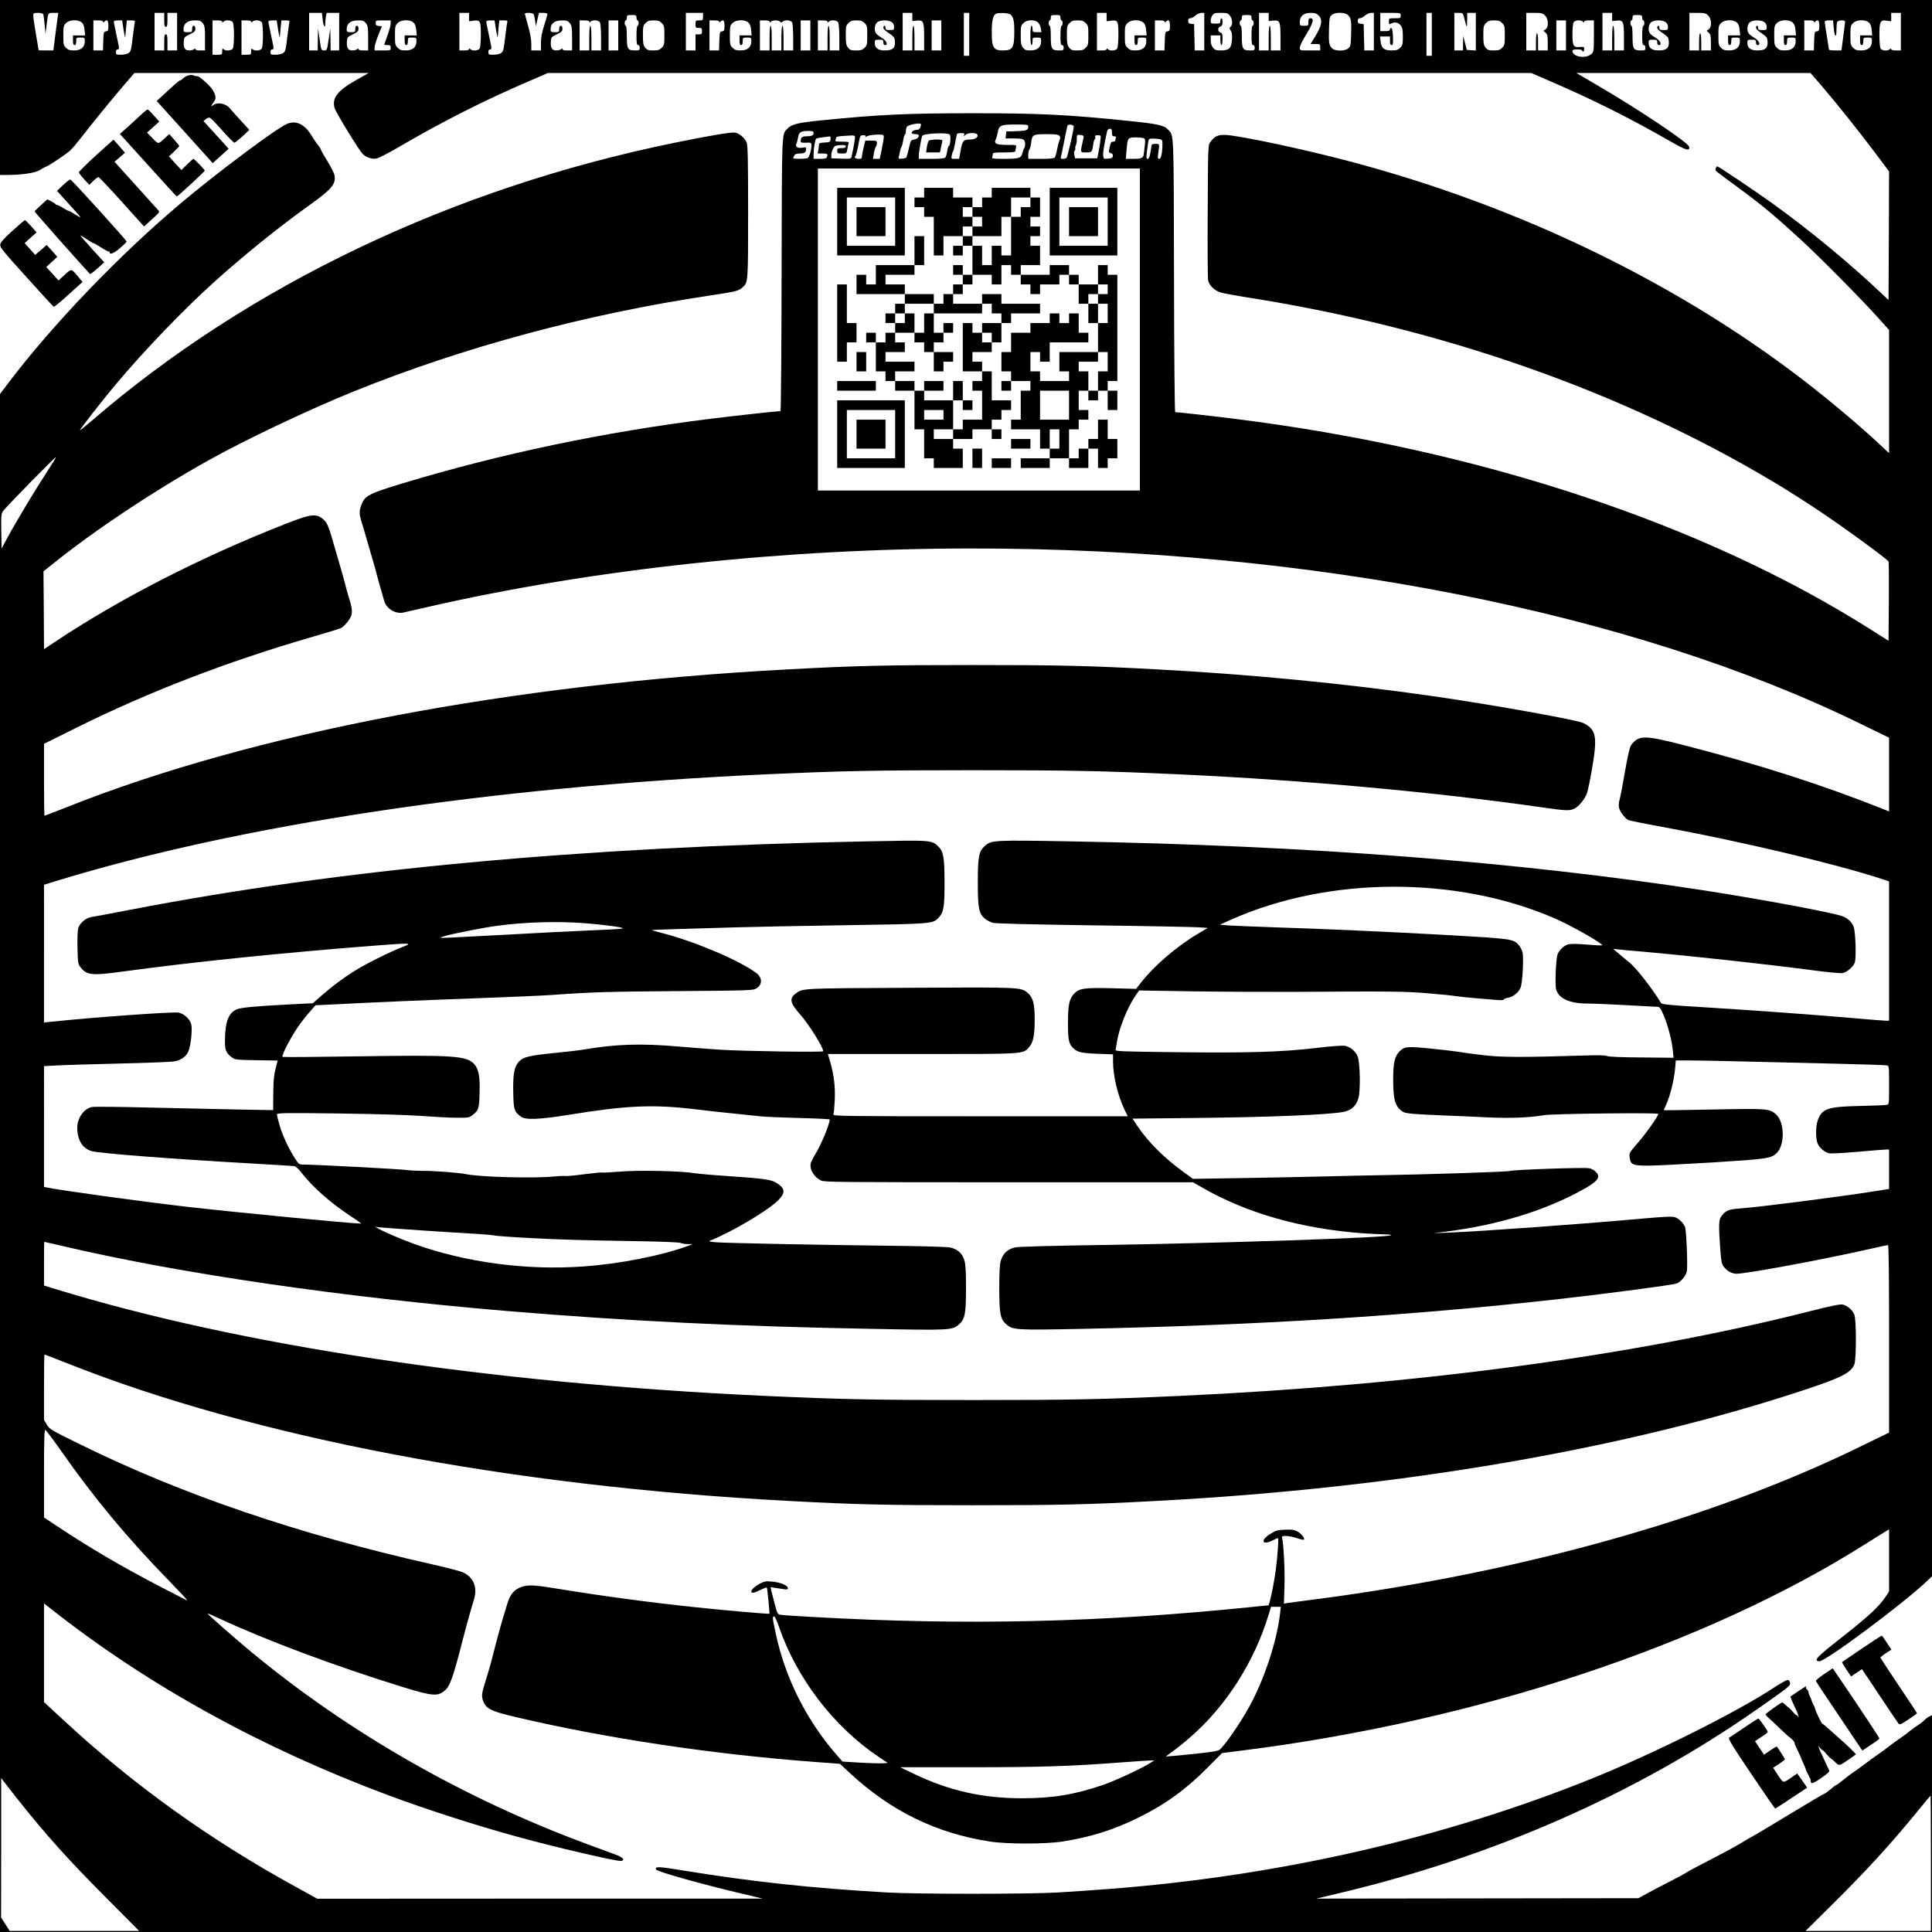 <svg xmlns="http://www.w3.org/2000/svg" version="1.0" width="2400" height="2400" viewBox="0 0 1800 1800"><path d="M0 81.5V163h7c13.4 0 25.9-1.9 30.2-4.6 2.1-1.4 4.9-2.9 6.1-3.3 3-1.2 18.1-11.3 22-14.8 1.8-1.6 6.3-6.9 10.1-11.8 10.9-14.1 27-33.8 38.9-47.8L125.2 68h218.3L332 74.5c-17.6 9.9-23 16.9-20.2 26.3 1.4 4.4 22.2 38.5 25.9 42.4 3.3 3.4 8.4 5.2 13 4.5 1.9-.3 10.7-4.8 19.6-10 42.7-24.9 80.4-44 124.2-62.8l15.9-6.9h916.2l15.9 6.9c41 17.6 74.6 34.4 113.8 56.8 14.8 8.5 18.1 9.4 17.5 5.1-.5-3.7-46.9-34.8-86.7-58L1468.6 68h218.2l11 12.7c15.2 17.9 33.5 40.8 49 61.4l13.2 17.6-.2 59.9-.3 59.9-8-7.5c-29.6-27.9-66.1-58-101-83.1-16.1-11.5-49.4-33.9-50.5-33.9-1 0-2.2 2.9-1.5 4 .3.5 10.3 8 22.3 16.8 22.2 16.4 31.6 24.3 57.2 47.7 17.6 16.2 56.6 55.6 71.3 72l10.7 11.9v114.8l-10.7-10c-18.9-17.5-44.3-38.8-68.6-57.6-124.9-96.1-279.9-169.2-444.2-209.6-41-10.1-85.4-19.1-95.2-19.3-6.7-.2-9.7 1.3-13.7 6.7-2.1 2.7-2.1 3.9-2.4 63.9-.2 33.7 0 62.7.3 64.5.9 5 5.9 9.9 11.8 11.7 2.8.8 13.9 2.9 24.7 4.6 180.6 28.3 349.8 87.7 491 172.3 10.2 6 29.2 18.1 42.2 26.8 24 16.1 63.5 44.9 64.4 47.1.2.7.3 17.5.2 37.5l-.3 36.2-15.5-9.8c-155.5-98.9-365.6-168.6-594.5-197.1-20.8-2.6-52.1-6.1-54.6-6.1-.5 0-1-57.3-1.1-127.3-.3-137.1 0-130.2-5.6-136-3.8-4-9.7-5.3-37.2-8.1-56.3-5.8-82.3-7.1-145-7.1-61.1 0-87.8 1.3-140.5 6.6-22.1 2.2-27.9 3.6-31.8 7.7-5.5 5.7-5.2-1-5.5 135.9-.1 70-.6 127.3-1 127.3-2.9 0-44.9 4.6-64.7 7.1-99.9 12.4-196.5 32.7-288.3 60.5-31 9.4-34.5 11.3-37.7 20.3-2 5.9-1.9 8.3.9 17.1 1.3 4.1 3.5 11.8 5 17 1.5 5.2 3.8 13.1 5.1 17.5 1.3 4.4 3.1 10.9 4 14.5.9 3.6 2.5 9.2 3.5 12.5 1 3.3 2.3 7.9 2.9 10.2 2 7.4 10.4 12.5 17.9 11 1.5-.4 11.7-2.7 22.7-5.2C552.7 530.2 731.1 511 906 511c314.1 0 615.1 59.4 827.3 163.3l26.7 13V756l-5.2-2.1c-56.9-22.7-118.4-42.4-187.8-60.1-35.2-9-40.3-8.9-47.3.4-1.3 1.8-3 9-5.8 24.9-2.1 12.3-4.3 24-5 26-.7 2.1-.9 5.2-.5 7.3.7 3.6 5.3 9.8 8.6 11.6 1 .5 15.2 3.4 31.7 6.4 73 13.4 161.5 34.4 205.1 48.7l6.2 2.1V951h-2.7c-1.6 0-15.6-1.1-31.3-2.5-38.4-3.3-89.1-7-137.5-10-34.6-2.1-40.1-2.7-41-4.1-8.3-13.8-24.2-34-30.3-38.4-1.1-.8-4.7-3.9-8.1-6.7l-6.2-5.3 4.3.5c2.4.3 12.2 1.2 21.8 2 47.3 4.2 115.3 11.6 160.8 17.6 13.6 1.8 24.7 2.8 26.8 2.5 4.2-.8 9.7-5.5 11.4-9.6 1.6-3.8.8-28.9-1-33.5-1.6-4.3-4.9-7.5-9.7-9.6-7.7-3.3-74-15.7-130.1-24.4C1415 803 1219.7 787.8 998 783.9c-72.4-1.3-74.3-1.2-80.5 4.3C912 793 911 798 911 822c0 23.9 1 29 6.3 33.7 1.9 1.6 5.4 3.4 7.8 4.1 2.8.7 35.6 1.5 92.4 2.3 48.4.6 92.5 1.5 97.9 1.8l9.9.6-9.1 5.4c-19.5 11.5-40.7 29.7-52.7 45l-5 6.4-22.8-.6c-25.6-.6-30.2.1-35 5.1-4.5 4.6-5.7 10.7-5.7 27.4 0 15.9.8 19.5 5.1 23.5 4 3.7 7.8 4.5 22.7 5.1l14.2.5v6.7c0 13.2 4.3 31.2 10.4 44.2l3.3 6.8H913.2c-130.5 0-137.4-.1-136.7-1.8.4-.9.9-6.7 1.2-12.8.6-12.4-.6-23.5-4.1-35.6l-2.3-7.8h87.2c96.9 0 94.5.2 100.3-6.4 3.9-4.5 5.2-10.8 5.2-26 0-14.4-1.5-20.1-6.5-24.5-6.2-5.4-6.3-5.4-110.5-4.8-101.5.5-99 .4-105.7 5.4-6.2 4.5-5.2 8.9 4.5 19.8 7.6 8.5 21.2 30.3 21.2 33.9 0 1.1-73.3 0-96-1.4-8.5-.6-26.7-1.9-40.5-3.1-33.7-2.9-57.3-2.1-87 3-3.3.6-15.2 2-26.5 3.1-24.7 2.5-29.7 3.8-33.8 8.4-4.2 4.8-5.4 11.7-5 29 .3 15.7.9 17.3 7.2 22 4.2 3.2 17.4 2.6 44.1-1.7 54.3-8.8 78.4-9.9 117.5-5.3 12.4 1.5 29.5 3.4 38 4.2 8.5.9 18.9 2 23 2.4 4.1.5 20.4 1.2 36.3 1.6 15.8.4 28.7 1 28.7 1.4 0 4.3-7.6 22.7-13.2 32-2.2 3.5-4.2 7.7-4.5 9.2-1.1 5.5 3.4 12.8 9.7 15.7 3.2 1.5 19 1.6 175 1.6h171.5l8 4.6c41.6 24.1 92.9 38.7 150 42.9 7.7.5 16.8 1 20.3 1 3.4 0 6.2.4 6.2.8 0 2.2-158.5 7.5-273 9.2-42.5.6-73.7 1.5-76.8 2.1-7.1 1.4-11.7 5.5-13.7 12.2-1.1 3.8-1.5 10.2-1.5 25.7 0 24 1 29 6.5 33.8 6 5.3 8.8 5.5 68.8 4.3 167-3.4 307.5-12.2 449.7-28.2 43.2-4.9 101.3-12.6 105.7-14 4.2-1.4 9-7 9.9-11.5.9-5-.4-37.9-1.7-41.2-1.5-3.8-5.7-8-9.5-9.2-2.4-.8-9.9-.5-31 1.4-57.6 5.2-150.8 11.9-179.9 13l-14 .5 11.5-1.4c48.7-6.2 92.2-19.5 127.4-39 10.7-5.9 14.6-9.3 14.6-12.6 0-3-4.3-6.7-8.6-7.5-4.8-.9-71.2 1.4-73.9 2.6-1.8.8-83.4 3.4-120 3.9-8.2.1-30.7.6-50 1.1-19.2.5-55.2 1.2-80 1.6l-45 .7-8.2-5.9c-18.5-13.4-32.9-27.7-43.4-43l-4.8-7.2 56.7-.6c71.1-.7 126.4-3 140-5.7 7.3-1.5 11.7-5.5 13.8-12.7 2.1-7.2 1.6-33.7-.8-39.2-2-4.7-6.9-8.7-11.6-9.6-2.2-.5-13 .3-27.2 2-32.2 3.8-63.4 4.7-130.8 3.9-50.7-.6-56.2-.8-55.8-2.2.2-.9.7-3.8 1.1-6.6 1.8-12.8 9.6-32.5 17.5-44l3.3-4.7 49.1.8c27 .4 69.4.6 94.1.5 91.8-.6 104.4-.5 125.5 1.3 11.3.9 23.2 2.1 26.5 2.7 3.3.5 12.1 1.4 19.5 2 7.4.6 16.1 1.3 19.3 1.6 3.3.3 5.7.1 5.7-.5 0-.5 1.8-1.2 3.9-1.6 4.8-.7 9.9-4.8 11.8-9.5 1.7-3.9 3-26.7 1.9-32.4-.4-2-1.9-5.1-3.3-6.8-5.3-6.2-5.1-6.2-69.8-9.9-50.4-2.8-114.6-5.7-157-7-19.8-.7-39.6-1.5-44-1.8l-8-.7 11-4.9c90.7-40.2 209.1-40.6 300.5-1.2 15.9 6.9 46 24 44.6 25.3-.3.3-6.8 0-14.6-.7-10.2-.8-15-.8-17.4 0-3.8 1.2-8 5.3-9.4 9.1-1.7 4.3-2.6 29.1-1.3 33.1 2.8 8.4 12.8 12.8 29.6 12.8 5.5 0 21.7.7 36 1.5s27.1 1.5 28.5 1.5c2.2 0 3 1 5.9 7.7 4 9.3 7.7 23.4 8.6 32.9l.7 6.9-29.8-.3c-19-.1-30.7-.6-32-1.3-1.5-.8-8.4-.9-21.5-.5-56.7 1.8-76.9 1.7-93.9-.3-9.1-1.1-19-2.4-22-3-3-.5-14.9-1.9-26.3-3.1-23-2.3-25.3-2.1-30.1 2.9-4.2 4.4-5.6 10.7-5.6 25.1 0 19.6 1.6 25.4 8.3 30.4 2.9 2.1 8.1 2.6 44.7 4.1 6.9.2 22.2.9 34 1.5 21.4 1 39.3.4 53.5-2 8.2-1.4 106.5-2.5 106.5-1.2 0 2.1-12.1 19.1-19.5 27.5-7.5 8.6-7.7 8.9-7.2 13 .9 6.9 2.8 7.7 17.4 7.7 6.9 0 34.1-1.4 60.4-3 50.6-3.2 53.9-3.7 59.2-8.7 7.8-7.6 7.4-28.9-.6-36-6.2-5.5-8.1-5.6-58.4-4.6-25.2.5-45.9.8-46.1.7-.1 0 .9-2.6 2.3-5.7 3.5-7.5 7.3-23.1 8.1-32.8l.7-7.9h13.6c7.5 0 30.5.5 51.1 1s58.2 1.4 83.5 2c25.3.6 47 1.3 48.3 1.6 2.2.4 2.2.6 2.2 18.4 0 17.8 0 18-2.2 18.4-1.3.3-12.4.7-24.8 1-30.5.7-35.6 2.5-39.5 13.5-1.9 5.4-2 17.1-.1 21.4 1.7 4.2 6.7 8.4 10.9 9.2 1.8.4 13.8-.3 26.7-1.4 13-1.2 24.8-2.1 26.3-2.1h2.7v36.7l-13.7 2.2c-35.1 5.5-106.3 14.6-125.1 16-11 .8-13.5 1.9-17.6 7.5-2.3 3.1-2.5 8.4-.8 31.4.7 9.7 1.3 12.8 2.8 14.9 3.2 4.3 6.9 6.5 11.5 7 6.6.7 79.6-12.8 125.6-23.2 8.4-1.9 15.7-3.5 16.3-3.5.7 0 1 28.7 1 87.3v87.4l-26.7 13c-137.3 67.2-315.6 117.2-507.3 142.3-12.9 1.6-24.9 3.3-26.6 3.5l-3.2.6.5-16.3c.5-14.6-.9-41.6-2.4-45.4-.8-2.1 6.7-1.8 13.8.6 3.4 1.2 6.4 1.8 6.7 1.5 1.2-1.2-2.7-6.1-6.4-7.8-2.9-1.5-5.5-1.8-11.4-1.5-6.8.3-8.4.7-13.6 4-9.7 6-7.5 11 2.6 5.8 2.2-1.1 4.2-2 4.6-2 .9 0-.4 17.8-2.1 30.5-1.4 9.8-3.6 21.5-5.5 28.6l-1 3.5-16.7 1.7c-140.5 14.4-266.7 17.2-408.3 9.2-14.6-.8-27.9-1.7-29.6-2-3-.5-3.2-.9-5.7-10.3-1.4-5.3-2.8-11-3.2-12.6l-.6-2.9 4.3.7c2.4.3 6 .9 8.1 1.2 3 .5 3.7.3 3.7-1 0-2.4-6.7-5.3-14.2-6-5.7-.6-7.2-.4-11 1.4-5.1 2.6-8.8 5.8-8.8 7.7 0 2 2.4 1.6 8.4-1.4 3.1-1.5 5.7-2.5 6-2.2.5.5 2.8 24 2.4 24.4-.5.4-42.1-3.2-68.3-6-42.8-4.5-86.6-10.4-127.1-17-23.5-3.9-29.2-4.2-35.5-2-6.8 2.4-10.5 6.7-13.2 15.4-2.8 8.9-6.9 22.9-9.3 32.1-3.5 13.4-4.3 16.7-6 23-.9 3.6-3.2 11.2-5 17-3.6 11.2-4 14.3-2.3 18.7 2.8 7.4 7.2 9.6 31 15.2 84.8 19.9 183.4 34.6 278.4 41.7l23 1.7 9.5 8.8c37.9 35.2 80.3 55.9 130 63.6 16.1 2.5 51.9 2.5 68 0 25.6-4 47.7-10.9 70.5-22.2 25.3-12.5 44.2-26.1 65-47.1l13-13.1 17.5-2.2c219.4-27.5 432.8-98.1 582.5-192.9 8.3-5.2 16.5-10.4 18.3-11.4l3.2-2v57.9l-3.2 4.9c-6.1 9.2-15.8 18.2-40.4 37.5-24.3 19.1-27 22-21.6 22.7 5.3.8 78.6-53.8 101-75.2l4.2-4V0H0v81.5zm40.3-68.1c.3.7.9 5.1 1.3 9.7l.8 8.4.8-6.5c1.7-13.7 1.3-13 6.5-13h4.6l-.6 4.2c-.3 2.4-1.3 10.3-2.3 17.5L49.7 47h-6.8c-3.8 0-6.9-.1-6.9-.3 0-.1-1.1-6.7-2.5-14.7-1.4-8-2.5-15.7-2.5-17.3 0-2.5.3-2.7 4.4-2.7 2.8 0 4.6.5 4.9 1.4zM153 18.5c0 5.1.3 6.5 1.5 6.5s1.5-1.4 1.5-6.5V12h9v35h-9v-7.5c0-6-.3-7.5-1.5-7.5s-1.5 1.5-1.5 7.5V47h-9V12h9v6.5zm147.6-.5c.7 6.3 2.4 9.3 2.4 4.3 0-1.5.3-4.5.6-6.6l.7-3.7H316v35h-8l-.1-10.3-.2-10.2-1.5 10.2C304.7 46.8 304.6 47 302 47c-2.7 0-2.8-.2-4.2-10.3l-1.5-10.2-.2 10.2L296 47h-8V12h11.9l.7 6zM437 15.9v3.9l4-.5c6.4-.9 7 .2 7 12.9 0 6-.5 11.8-1 12.9-1.2 2.2-6.8 2.7-8.8.7-.9-.9-1.2-.9-1.2 0 0 .8-1.7 1.2-4.5 1.2H428V12h9v3.9zm60.3-2.5c.3.7.9 3.5 1.3 6.2l.7 4.9 1.4-6.3 1.4-6.2h4c2.3 0 3.9.5 3.9 1.1 0 .7-1.3 5.4-3 10.6-2.2 6.7-3 11.3-3 16.3v7h-9v-6.3c0-3.9-1.1-10.1-3-16.7-1.6-5.8-3-10.8-3-11.2 0-1.4 7.8-.9 8.3.6zM655 15.5c0 3.3-.2 3.5-3.5 3.5s-3.5.2-3.5 3.5c0 3.2.2 3.5 3 3.5 2.7 0 3 .3 3 3s-.3 3-3 3h-3v15h-9V12h16v3.5zm195 .3v3.8l4.2-.4c6.2-.6 6.8.8 6.8 15.5V47h-9V35.5c0-7-.4-11.5-1-11.5s-1 4.5-1 11.5V47h-9V12h9v3.8zM903 32v20h-5V12h5v20zm38.1-18.7c3.1 2.4 3.9 5.6 3.9 16.2 0 15-1.5 17.5-10.5 17.5S924 44.5 924 29.5c0-10.6 1.3-15.6 4.2-16.8 2.5-1 11.3-.6 12.9.6zm89.9 2.6v3.9l4-.5c6.4-.9 7 .2 7 12.9 0 6-.5 11.8-1 12.9-1.2 2.2-6.8 2.7-8.8.7-.9-.9-1.2-.9-1.2 0 0 .8-1.7 1.2-4.5 1.2h-4.5V12h9v3.9zm91 13.6V47h-8.9l-.3-12.3-.3-12.2-2.7-.3c-2.2-.3-2.8-.9-2.8-2.8 0-1.7.6-2.4 1.9-2.4 1.1 0 3.3-1.1 4.8-2.5 1.5-1.3 4-2.5 5.6-2.5h2.7v17.5zm23.9-14.9c2.4 3.1 2.8 8.6.6 10.4-1.2 1-1.2 1.5.2 3.6 1.1 1.8 1.4 4 1.1 8.6-.6 7.8-2.7 9.8-10.3 9.8-4.6 0-5.7-.4-7.4-2.6-1.4-1.8-2.1-4.1-2.1-7V33h9v4.5c0 2.5.5 4.5 1 4.5.6 0 1-2.5 1-5.6 0-4.7-.3-5.7-2-6.1-1.3-.3-2-1.4-2-2.8s.7-2.5 2-2.8c1.5-.4 2-1.4 2-4.1 0-2-.4-3.6-1-3.6-.5 0-1 1.1-1 2.5 0 2.3-.4 2.5-4.5 2.5-4.3 0-4.5-.2-4.5-2.8 0-1.5.7-3.8 1.6-5 1.3-1.9 2.4-2.2 7.9-2.2 5.7 0 6.6.3 8.4 2.6zm36.1 1.2v3.8l4.2-.4c6.2-.6 6.8.8 6.8 15.5V47h-9V35.5c0-7-.4-11.5-1-11.5s-1 4.5-1 11.5V47h-9V12h9v3.8zm46.7-1.2c3.7 3.8 2.8 9.4-3.1 18.9L1221 41h4.5c4.3 0 4.5.1 4.5 3v3h-9.5c-9.4 0-9.5 0-9.5-2.5 0-1.3 1.8-5.4 3.9-8.9 8.4-13.6 10-18.6 6.1-18.6-1.6 0-2 .7-2 3.5 0 3.4-.1 3.5-4 3.5s-4-.1-4-3.5c0-5.5 3.6-8.5 10-8.5 4.1 0 5.6.5 7.7 2.6zm27.1-.6c3 2.8 3.4 5.2 3 18-.3 10.3-.5 11.3-2.7 13.1-3.3 2.7-12.3 2.7-15.1-.1-2.8-2.8-3.2-5.5-2.8-18 .3-10.3.5-11.3 2.7-13.1 3.3-2.7 11.9-2.6 14.9.1zm24.2 15.5V47h-8.9l-.3-12.3-.3-12.2-2.7-.3c-2.2-.3-2.8-.9-2.8-2.8 0-1.7.6-2.4 1.9-2.4 1.1 0 3.3-1.1 4.8-2.5 1.5-1.3 4-2.5 5.6-2.5h2.7v17.5zm25-15c0 2.4-.3 2.5-5.5 2.5-5.5 0-5.5 0-5.5 3 0 2.7.2 3 1.9 2 3.4-1.8 6.8-1.2 9 1.6 1.7 2.2 2.1 4.1 2.1 10.6 0 7-.3 8.2-2.5 10.3-2 2-3.4 2.5-7.8 2.5-7.2 0-9.7-2-10.4-8.3l-.6-4.7h9.3v4c0 2.9.4 4 1.5 4 1.3 0 1.5-1.3 1.3-7.7-.2-5-.7-7.8-1.5-8.1-.7-.2-1.3.3-1.3 1.2 0 1.2-1.1 1.6-4.5 1.6h-4.5V12h9.5c9.5 0 9.5 0 9.5 2.5zm29 17.5v20h-5V12h5v20zm29.9-16.3c2.9 11.4 2.9 11.3 3 3.5l.1-7.2h8v35.1l-4.2-.3-4.2-.3-1.7-6.5-1.7-6.5-.1 6.7-.1 6.8h-8V12h4c3.7 0 4 .2 4.9 3.7zm75.6-1.2c3.3 3.2 3.5 10.7.5 12.8l-2 1.4 2 1.8c1.7 1.5 2 3.1 2 9.2V47h-9v-8c0-4.7-.4-8-1-8s-1 3.3-1 8v8h-9V12h7.5c6.7 0 7.9.3 10 2.5zm62.5 1.3v3.8l4.2-.4c6.2-.6 6.8.8 6.8 15.5V47h-9V35.5c0-7-.4-11.5-1-11.5s-1 4.5-1 11.5V47h-9V12h9v3.8zm89.5-1.3c3.3 3.2 3.5 10.7.5 12.8l-2 1.4 2 1.8c1.7 1.5 2 3.1 2 9.2V47h-9v-8c0-4.7-.4-8-1-8s-1 3.3-1 8v8h-9V12h7.5c6.7 0 7.9.3 10 2.5zm179.5 15V47h-4.5c-2.8 0-4.5-.4-4.5-1.2 0-.9-.3-.9-1.2 0-2 2-7.6 1.5-8.8-.7-.5-1.1-1-6.6-1-12.3 0-12.8.8-14.4 6.8-13.5l4.2.5V12h9v17.5zm-1178-13c0 1.4.5 2.5 1 2.5.6 0 1 1.1 1 2.5s-.4 2.5-1 2.5-1 3.7-1 9c0 7.3.3 9 1.5 9 .9 0 1.5.9 1.5 2.5 0 2.3-.4 2.5-4.4 2.5-6.8 0-7.6-1.4-7.6-13.1 0-5.9-.4-9.9-1-9.9-.5 0-1-1.1-1-2.5s.5-2.5 1-2.5c.6 0 1-1.1 1-2.5 0-2.3.4-2.5 4.5-2.5s4.5.2 4.5 2.5zm395 0c0 1.4.5 2.5 1 2.5.6 0 1 1.1 1 2.5s-.4 2.5-1 2.5-1 3.7-1 9c0 7.3.3 9 1.5 9 .9 0 1.5.9 1.5 2.5 0 2.3-.4 2.5-4.4 2.5-6.8 0-7.6-1.4-7.6-13.1 0-5.9-.4-9.9-1-9.9-.5 0-1-1.1-1-2.5s.5-2.5 1-2.5c.6 0 1-1.1 1-2.5 0-2.3.4-2.5 4.5-2.5s4.5.2 4.5 2.5zm178 0c0 1.4.5 2.5 1 2.5.6 0 1 1.1 1 2.5s-.4 2.5-1 2.5-1 3.7-1 9c0 7.3.3 9 1.5 9 .9 0 1.5.9 1.5 2.5 0 2.3-.4 2.5-4.4 2.5-6.8 0-7.6-1.4-7.6-13.1 0-5.9-.4-9.9-1-9.9-.5 0-1-1.1-1-2.5s.5-2.5 1-2.5c.6 0 1-1.1 1-2.5 0-2.3.4-2.5 4.5-2.5s4.5.2 4.5 2.5zm364 0c0 1.4.5 2.5 1 2.5.6 0 1 1.1 1 2.5s-.4 2.5-1 2.5-1 3.7-1 9c0 7.3.3 9 1.5 9 .9 0 1.5.9 1.5 2.5 0 2.3-.4 2.5-4.4 2.5-6.8 0-7.6-1.4-7.6-13.1 0-5.9-.4-9.9-1-9.9-.5 0-1-1.1-1-2.5s.5-2.5 1-2.5c.6 0 1-1.1 1-2.5 0-2.3.4-2.5 4.5-2.5s4.5.2 4.5 2.5zM76 20.8c1.6 1.3 2.4 3.2 2.8 7l.5 5.2H68v4.5c0 3.3.4 4.5 1.5 4.5 1 0 1.5-1.1 1.5-3.5 0-3.4.1-3.5 4-3.5s4 .1 4 3.5C79 44 75.4 47 69 47c-4.1 0-5.6-.5-7.5-2.5C59.2 42.3 59 41.3 59 33s.2-9.3 2.5-11.5c3.1-3.2 11-3.5 14.5-.7zm20-.6c0 .9.3.9 1.2 0 2.5-2.5 3.8-1.3 3.8 3.7 0 4.4-.3 5-2.2 5.3-2.2.3-2.3.8-2.6 9l-.3 8.8H87V19h4.5c2.8 0 4.5.4 4.5 1.2zm19.1 7.5c.8 4.9 1.5 7.9 1.6 6.8.1-1.1.5-5 .8-8.8l.7-6.7h3.9c3.4 0 4 .3 3.5 1.7-.2 1-1 6.1-1.6 11.3-1.8 15.1-2 15.9-4.3 17.5-1.2.8-4.3 1.5-6.9 1.5-4.5 0-4.8-.2-4.8-2.5 0-1.6.6-2.5 1.5-2.5 1.9 0 1.9.2-1-13.4-1.4-6.4-2.5-12-2.5-12.6 0-.5 1.8-1 3.9-1h3.9l1.3 8.7zm73.8-6.1c1.8 2.3 2.1 4.1 2.1 14V47h-4.5c-2.8 0-4.5-.4-4.5-1.2 0-.9-.3-.9-1.2 0-.7.7-2.7 1.2-4.5 1.2-4 0-5.5-2.4-5.1-8.3.3-4 .6-4.3 5.5-6.7 4.5-2.1 5.3-2.9 5.3-5.3 0-1.7-.5-2.7-1.5-2.7s-1.5 1-1.5 3c0 2.8-.2 3-4 3s-4-.2-4-3c0-5.1 3.8-8 10.4-8 4.7 0 5.7.4 7.5 2.6zm18.1-1.4c0 .9.3.9 1.2 0 2-2 7.6-1.5 8.8.7.5 1.1 1 6.5 1 12.1s-.5 11-1 12.1c-1.2 2.2-6.8 2.7-8.8.7-.9-.9-1.2-.5-1.2 2 0 3.1-.1 3.2-4.5 3.2H198V19h4.5c2.8 0 4.5.4 4.5 1.2zm27 0c0 .9.3.9 1.2 0 2-2 7.6-1.5 8.8.7.5 1.1 1 6.5 1 12.1s-.5 11-1 12.1c-1.2 2.2-6.8 2.7-8.8.7-.9-.9-1.2-.5-1.2 2 0 3.1-.1 3.2-4.5 3.2H225V19h4.5c2.8 0 4.5.4 4.5 1.2zm25.1 7.5c.8 4.9 1.5 7.9 1.6 6.8.1-1.1.5-5 .8-8.8l.7-6.7h3.9c3.4 0 4 .3 3.5 1.7-.2 1-1 6.1-1.6 11.3-1.8 15.1-2 15.9-4.3 17.5-1.2.8-4.3 1.5-6.9 1.5-4.5 0-4.8-.2-4.8-2.5 0-1.6.6-2.5 1.5-2.5 1.9 0 1.9.2-1-13.4-1.4-6.4-2.5-12-2.5-12.6 0-.5 1.8-1 3.9-1h3.9l1.3 8.7zm81.8-6.1c1.8 2.3 2.1 4.1 2.1 14V47h-4.5c-2.8 0-4.5-.4-4.5-1.2 0-.9-.3-.9-1.2 0-.7.7-2.7 1.2-4.5 1.2-4 0-5.5-2.4-5.1-8.3.3-4 .6-4.3 5.5-6.7 4.5-2.1 5.3-2.9 5.3-5.3 0-1.7-.5-2.7-1.5-2.7s-1.5 1-1.5 3c0 2.8-.2 3-4 3s-4-.2-4-3c0-5.1 3.8-8 10.4-8 4.7 0 5.7.4 7.5 2.6zm23.1.3c0 1.6-1.3 6.6-3 11.1-1.6 4.5-3 8.3-3 8.6 0 .2 1.4.4 3 .4 2.5 0 3 .4 3 2.5 0 2.4-.2 2.5-7.5 2.5H349v-2.8c0-1.6 1.5-6.6 3.4-11.3l3.4-8.4-2.9-.3c-2.3-.3-2.9-.8-2.9-2.8 0-2.3.2-2.4 7-2.4h7v2.9zm21-1.1c1.6 1.3 2.4 3.2 2.8 7l.5 5.2H377v4.5c0 3.3.4 4.5 1.5 4.5 1 0 1.5-1.1 1.5-3.5 0-3.4.1-3.5 4-3.5s4 .1 4 3.5c0 5.5-3.6 8.5-10 8.5-4.1 0-5.6-.5-7.5-2.5-2.3-2.2-2.5-3.2-2.5-11.5s.2-9.3 2.5-11.5c3.1-3.2 11-3.5 14.5-.7zm77.1 6.9c.8 4.9 1.5 7.9 1.6 6.8.1-1.1.5-5 .8-8.8l.7-6.7h3.9c3.4 0 4 .3 3.5 1.7-.2 1-1 6.1-1.6 11.3-1.8 15.1-2 15.9-4.3 17.5-1.2.8-4.3 1.5-6.9 1.5-4.5 0-4.8-.2-4.8-2.5 0-1.6.6-2.5 1.5-2.5 1.9 0 1.9.2-1-13.4-1.4-6.4-2.5-12-2.5-12.6 0-.5 1.8-1 3.9-1h3.9l1.3 8.7zm68.8-6.1c1.8 2.3 2.1 4.1 2.1 14V47h-4.5c-2.8 0-4.5-.4-4.5-1.2 0-.9-.3-.9-1.2 0-.7.7-2.7 1.2-4.5 1.2-4 0-5.5-2.4-5.1-8.3.3-4 .6-4.3 5.5-6.7 4.5-2.1 5.3-2.9 5.3-5.3 0-1.7-.5-2.7-1.5-2.7s-1.5 1-1.5 3c0 2.8-.2 3-4 3s-4-.2-4-3c0-5.1 3.8-8 10.4-8 4.7 0 5.7.4 7.5 2.6zm18.1-1.4c0 .9.3.9 1.2 0 2-2 7.6-1.5 8.8.7.5 1.1 1 7.4 1 14V47h-9V35.5c0-7-.4-11.5-1-11.5s-1 4.5-1 11.5V47h-9V19h4.5c2.8 0 4.5.4 4.5 1.2zM576 33v14h-9V19h9v14zm40.5-11.5c2.3 2.2 2.5 3.2 2.5 11.5s-.2 9.3-2.5 11.5c-2 2.1-3.4 2.5-7.9 2.5-4.7 0-5.7-.4-7.5-2.6-1.8-2.3-2.1-4.1-2.1-11.6 0-8.1.2-9.1 2.5-11.3 1.9-2 3.4-2.5 7.5-2.5s5.6.5 7.5 2.5zm53.5-1.3c0 .9.3.9 1.2 0 2.5-2.5 3.8-1.3 3.8 3.7 0 4.4-.3 5-2.2 5.3-2.2.3-2.3.8-2.6 9l-.3 8.8H661V19h4.5c2.8 0 4.5.4 4.5 1.2zm27 .6c1.6 1.3 2.4 3.2 2.8 7l.5 5.2H689v4.5c0 3.3.4 4.5 1.5 4.5 1 0 1.5-1.1 1.5-3.5 0-3.4.1-3.5 4-3.5s4 .1 4 3.5c0 5.5-3.6 8.5-10 8.5-4.1 0-5.6-.5-7.5-2.5-2.3-2.2-2.5-3.2-2.5-11.5s.2-9.3 2.5-11.5c3.1-3.2 11-3.5 14.5-.7zm20-.6c0 .9.3.9 1.2 0 .7-.7 2.6-1.2 4.3-1.2 1.7 0 3.6.5 4.3 1.2.9.9 1.5.9 2.4 0 2-2 7.6-1.5 8.8.7.5 1.1 1 7.4 1 14V47h-9V35.5c0-7-.4-11.5-1-11.5s-1 4.5-1 11.5V47h-9V35.5c0-7-.4-11.5-1-11.5s-1 4.5-1 11.5V47h-9V19h4.5c2.8 0 4.5.4 4.5 1.2zM755 33v14h-9V19h9v14zm16-12.8c0 .9.3.9 1.2 0 2-2 7.6-1.5 8.8.7.5 1.1 1 7.4 1 14V47h-9V35.5c0-7-.4-11.5-1-11.5s-1 4.5-1 11.5V47h-9V19h4.5c2.8 0 4.5.4 4.5 1.2zm34.5 1.3c2.3 2.2 2.5 3.2 2.5 11.5s-.2 9.3-2.5 11.5c-2 2.1-3.4 2.5-7.9 2.5-4.7 0-5.7-.4-7.5-2.6-1.8-2.3-2.1-4.1-2.1-11.6 0-8.1.2-9.1 2.5-11.3 1.9-2 3.4-2.5 7.5-2.5s5.6.5 7.5 2.5zm25.3-.9c1.4 1 2.2 2.5 2.2 4.5 0 2.7-.2 2.9-4 2.9-3.3 0-4-.3-4-2 0-1.1-.4-2-1-2-.5 0-1 .8-1 1.8 0 1.1 2.1 3.2 5.3 5.2 4.7 3.2 5.2 3.9 5.5 7.7.4 6-2.1 8.3-9.3 8.3-6.5 0-9.5-2.2-9.5-7 0-2.8.2-3 4-3 3.6 0 4 .2 4 2.5 0 1.6.6 2.5 1.5 2.5 3.2 0 1.5-4-2.7-6.6-2.4-1.4-4.9-3.3-5.5-4.2-2-2.4-1.6-7.9.7-10.2 2.5-2.5 10.5-2.7 13.8-.4zM877 33v14h-9V19h9v14zm89.9-12.3c1.2 1 2.4 3.5 2.8 5.5l.6 3.8h-4.2c-3.9 0-4.1-.2-4.1-3 0-1.7-.4-3-1-3s-1 3.7-1 9 .4 9 1 9 1-1.6 1-3.5c0-3.4.1-3.5 4-3.5s4 .1 4 3.5c0 5.4-3.6 8.5-9.9 8.5-4.2 0-5.3-.4-7-2.6-1.8-2.3-2.1-4.1-2.1-11.6 0-8.1.2-9.1 2.5-11.3 3-3.1 10.1-3.5 13.4-.8zm44.6.8c2.3 2.2 2.5 3.2 2.5 11.5s-.2 9.3-2.5 11.5c-2 2.1-3.4 2.5-7.9 2.5-4.7 0-5.7-.4-7.5-2.6-1.8-2.3-2.1-4.1-2.1-11.6 0-8.1.2-9.1 2.5-11.3 1.9-2 3.4-2.5 7.5-2.5s5.6.5 7.5 2.5zm53.5-.7c1.6 1.3 2.4 3.2 2.8 7l.5 5.2H1057v4.5c0 3.3.4 4.5 1.5 4.5 1 0 1.5-1.1 1.5-3.5 0-3.4.1-3.5 4-3.5s4 .1 4 3.5c0 5.5-3.6 8.5-10 8.5-4.1 0-5.6-.5-7.5-2.5-2.3-2.2-2.5-3.2-2.5-11.5s.2-9.3 2.5-11.5c3.1-3.2 11-3.5 14.5-.7zm20-.6c0 .9.3.9 1.2 0 2.5-2.5 3.8-1.3 3.8 3.7 0 4.4-.3 5-2.2 5.3-2.2.3-2.3.8-2.6 9l-.3 8.8h-8.9V19h4.5c2.8 0 4.5.4 4.5 1.2zm314.5 1.3c2.3 2.2 2.5 3.2 2.5 11.5s-.2 9.3-2.5 11.5c-2 2.1-3.4 2.5-7.9 2.5-4.7 0-5.7-.4-7.5-2.6-1.8-2.3-2.1-4.1-2.1-11.6 0-8.1.2-9.1 2.5-11.3 1.9-2 3.4-2.5 7.5-2.5s5.6.5 7.5 2.5zM1459 33v14h-9V19h9v14zm15.8-12.8c.9.9 1.2.9 1.2 0 0-.8 1.7-1.2 4.5-1.2h4.5v14.5c0 13.1-.2 14.7-2 16.5-5.1 5.1-18 3.2-18-2.7 0-.9 1.5-1.3 4.5-1.3 2.5 0 4.5.4 4.5 1 0 .5.5 1 1 1 .6 0 1-1 1-2.3 0-2-.4-2.2-4.2-1.9-5.9.6-6.8-1.1-6.8-12.1 0-4.8.5-9.7 1-10.8 1.2-2.2 6.8-2.7 8.8-.7zm77 .4c1.4 1 2.2 2.5 2.2 4.5 0 2.7-.2 2.9-4 2.9-3.3 0-4-.3-4-2 0-1.1-.4-2-1-2-.5 0-1 .8-1 1.8 0 1.1 2.1 3.2 5.3 5.2 4.7 3.2 5.2 3.9 5.5 7.7.4 6-2.1 8.3-9.3 8.3-6.5 0-9.5-2.2-9.5-7 0-2.8.2-3 4-3 3.6 0 4 .2 4 2.5 0 1.6.6 2.5 1.5 2.5 3.2 0 1.5-4-2.7-6.6-2.4-1.4-4.9-3.3-5.5-4.2-2-2.4-1.6-7.9.7-10.2 2.5-2.5 10.5-2.7 13.8-.4zm66.2.2c1.6 1.3 2.4 3.2 2.8 7l.5 5.2H1610v4.5c0 3.3.4 4.5 1.5 4.5 1 0 1.5-1.1 1.5-3.5 0-3.4.1-3.5 4-3.5s4 .1 4 3.5c0 5.5-3.6 8.5-10 8.5-4.1 0-5.6-.5-7.5-2.5-2.3-2.2-2.5-3.2-2.5-11.5s.2-9.3 2.5-11.5c3.1-3.2 11-3.5 14.5-.7zm25.8-.2c1.4 1 2.2 2.5 2.2 4.5 0 2.7-.2 2.9-4 2.9-3.3 0-4-.3-4-2 0-1.1-.4-2-1-2-.5 0-1 .8-1 1.8 0 1.1 2.1 3.2 5.3 5.2 4.7 3.2 5.2 3.9 5.5 7.7.4 6-2.1 8.3-9.3 8.3-6.5 0-9.5-2.2-9.5-7 0-2.8.2-3 4-3 3.6 0 4 .2 4 2.5 0 1.6.6 2.5 1.5 2.5 3.2 0 1.5-4-2.7-6.6-2.4-1.4-4.9-3.3-5.5-4.2-2-2.4-1.6-7.9.7-10.2 2.5-2.5 10.5-2.7 13.8-.4zm26.2.2c1.6 1.3 2.4 3.2 2.8 7l.5 5.2H1662v4.5c0 3.3.4 4.5 1.5 4.5 1 0 1.5-1.1 1.5-3.5 0-3.4.1-3.5 4-3.5s4 .1 4 3.5c0 5.5-3.6 8.5-10 8.5-4.1 0-5.6-.5-7.5-2.5-2.3-2.2-2.5-3.2-2.5-11.5s.2-9.3 2.5-11.5c3.1-3.2 11-3.5 14.5-.7zm20-.6c0 .9.3.9 1.2 0 2.5-2.5 3.8-1.3 3.8 3.7 0 4.4-.3 5-2.2 5.3-2.2.3-2.3.8-2.6 9l-.3 8.8h-8.9V19h4.5c2.8 0 4.5.4 4.5 1.2zm18.5 6.3c.8 8.5 2.5 9.2 2.5 1 0-2.9.3-6 .6-6.9.7-2 7.4-2.2 7.4-.4 0 .7-.7 7-1.7 14l-1.7 12.8h-5.8c-3.2 0-5.8-.3-5.8-.8 0-.4-.9-6.1-2-12.7s-2-12.6-2-13.3c0-.7 1.4-1.2 3.9-1.2h3.9l.7 7.5zm32.5-5.7c1.6 1.3 2.4 3.2 2.8 7l.5 5.2H1733v4.5c0 3.3.4 4.5 1.5 4.5 1 0 1.5-1.1 1.5-3.5 0-3.4.1-3.5 4-3.5s4 .1 4 3.5c0 5.5-3.6 8.5-10 8.5-4.1 0-5.6-.5-7.5-2.5-2.3-2.2-2.5-3.2-2.5-11.5s.2-9.3 2.5-11.5c3.1-3.2 11-3.5 14.5-.7zm-883 94.9c-.1 3.5-1.5 5.3-4 5.3-2.8 0-5.5 2.1-4.3 3.3.3.4 1.9.7 3.5.7 4.9 0 3.1 4.4-2.2 5.2-2.2.3-2.7 1.1-3.8 6.3-.8 3.3-1.6 6.7-1.9 7.5-.4.8-.7 1.9-.7 2.5-.1.5-1.8 1.1-3.9 1.3-3.3.3-3.8.1-3.4-1.5.3-1 .9-3.4 1.2-5.3.4-1.9 1.1-4 1.5-4.5.5-.6 1.1-3.1 1.5-5.8.4-2.6 1.1-5 1.6-5.3.5-.3.9-1.7.9-3.2 0-1.5.4-3.3.9-4.1 1.3-2 13.1-4.1 13.1-2.4zm100 2c0 3.7-1.4 4.2-11 4.5l-9.5.3-.3 3.2-.3 3.3h7.9c6.2 0 8.3.4 9.3 1.6 1.4 1.7 1.3 6.1-.1 7.9-.4.5-1 2.3-1.4 3.9-1.2 5-2.9 5.5-16.5 5.6-10.8 0-12.2-.2-11.7-1.6.3-.9.6-2.2.6-3 0-1.1 2.1-1.4 10.5-1.4 7.7 0 10.5-.3 10.5-1.3 0-.6.3-2.2.6-3.5.6-2.2.5-2.2-8.4-2.2-10.1 0-12.4-1.2-10.4-5.3.6-1.2 1.3-3.9 1.7-6 1.1-6.9 2.8-7.7 16.5-7.7 10.8 0 12 .2 12 1.7zm42.4.3c-.5 5.4-5.9 28.6-6.8 29.2-.6.4-2.1.8-3.4.8-1.8 0-2.2-.4-1.8-1.8.3-.9 1.7-7.6 3.1-14.7 1.4-7.2 2.8-13.6 3-14.3.7-1.9 6-1.1 5.9.8zm35.6 5.5c0 2.9.4 3.5 2.1 3.5 1.5 0 1.9.4 1.5 1.6-.3.9-.6 2-.6 2.5s-.9.9-1.9.9c-2 0-2.4.8-3.6 6.8-.6 2.9-.4 3.4 1.5 3.9 1.4.4 2 1.2 1.8 2.7-.2 1.7-1.1 2.2-4.5 2.4-4.1.3-4.2.2-4.5-3-.3-2.7 1.1-11.1 3.7-22.6.3-1.4 1.3-2.2 2.5-2.2 1.6 0 2 .7 2 3.5zm-278 .4c0 2.3-1.9 3.1-7 3.1-3.8 0-5 1.1-5 4.7 0 1 1 1.4 3.8 1.3 5.9-.3 6.2-.2 6.2 2.7 0 3.9-2 10.7-3.4 11.5-1.3.9-13.6 1.1-13.6.2 0-.3.5-1.4 1-2.5.8-1.4 2.1-1.9 5.4-1.9 4.4 0 5.6-1 5.6-4.6 0-1.2-.8-1.3-3.5-.8-4.2.8-6.9-.9-5.6-3.5.5-.9 1.2-3.5 1.6-5.8.8-5.2 2.4-6.2 9.3-6.3 4.4 0 5.2.3 5.2 1.9zm126.9 1.5c1.2 1.4.4 10.6-.9 10.6-.4 0-1.1 2.1-1.5 4.7-.4 2.7-1.2 5.4-1.7 6-.7.9-4.6 1.3-12.9 1.3H856v-2.8c0-3.3 2.6-18.1 3.3-18.8 2.2-2.2 23.8-3.1 25.6-1zm13.4.3c-.7 1.7-.6 1.7 1.1 0 2.2-2.2 10.4-2.4 11.2-.2 1 2.5-2.1 4.5-7.2 4.5-5.9 0-6.9 1.3-8.5 10.7l-1.3 7.3h-3.8c-3.7 0-3.7 0-3.1-3.3.3-1.7.9-3.4 1.3-3.7.3-.3 1.2-3.9 1.9-8 .8-4.1 1.5-7.8 1.8-8.3.2-.4 2-.7 3.8-.7 2.9 0 3.3.3 2.8 1.7zm-74.9 2.3c-.1 1.4-1 6.4-1.9 11.2l-1.9 8.8H813.3l.9-5.3c.5-2.8 1.4-5.6 1.9-6.2.5-.5.9-1.9.9-3.2 0-2.1-.4-2.3-5.4-2.3h-5.4l-1.6 6.5c-.9 3.5-1.6 7.3-1.6 8.5 0 1.6-.6 2-2.9 2-3 0-4.9-1.4-3.2-2.4.5-.3 1.7-4.9 2.7-10.1 1.7-9.4 1.8-9.5 4.6-9.5 2.1 0 2.7.4 2.2 1.2-.6 1-.5 1 .7.1 1.4-1.2 7.8-2.1 13.4-1.9 2.5.1 3 .5 2.9 2.6zm163.6-1.5c1 1.2 1 2.1.2 3.8-.5 1.2-1.6 5.1-2.3 8.7-.6 3.6-1.6 7.1-2.2 7.7-.7.9-4.5 1.3-12.8 1.3H958v-3.8c0-2.1.5-4.3 1-4.8.6-.6 1.3-3.4 1.7-6.3.9-7.7 1.6-8.1 14.2-8.1 8.5 0 11.1.3 12.1 1.5zm22.5 1.9c-3.3 14.5-3.4 13.6 2.4 13.6 5.4 0 5.6-.2 6.6-7.4.4-2.5 1.1-4.9 1.6-5.1.4-.3.6-1.2.2-2-.4-1.1.3-1.5 2.5-1.5 2.9 0 3 0 2.4 4.7-.2 2.7-1 7.5-1.7 10.8l-1.2 6H1001.6l-.7-3.3c-.4-1.8-.2-3.5.3-3.8.5-.3.8-1.3.6-2.2-.1-1 .1-2.3.6-3 .4-.7.8-3 .8-5 0-4.8.1-4.9 3.7-4.4 2.5.3 3 .8 2.6 2.6zm-213-1.5c.4.8-.8 8.8-3.1 18.9-.4 2.2-.8 2.3-9.7 2l-9.2-.3v-3c0-1.7.7-4.4 1.6-6 1.4-2.7 2.1-3 6.7-3.3 4.2-.2 5.2 0 5.2 1.2s-1.1 1.6-4 1.6c-3.6 0-4 .2-4 2.5s.4 2.5 4.4 2.5c4.3 0 4.4-.1 5-3.9.3-2.2.9-4.6 1.2-5.5.5-1.4-.4-1.6-6.1-1.6-5.7 0-6.6-.2-6.1-1.6.3-.9.6-2 .6-2.4 0-.5 2.6-1.1 5.8-1.3 3.1-.2 6.9-.4 8.4-.5 1.5-.1 2.9.2 3.3.7zm-22.7 2.8c-.3 2.6-.7 2.8-5.5 3.1-4.4.2-5.3.6-5.3 2.1 0 1-.3 3.3-.6 5l-.6 3.1h4.6c4.6 0 5.1.5 4 3.4-.5 1.2-2.1 1.6-6.5 1.6H758v-4.8c.1-5.3 1.4-12.9 2.4-14 .6-.5 4.7-1.2 12.4-2.1.9-.1 1.2.8 1 2.6zm292.1-.8c1.1.7 1.2 2.2.7 6.3-.3 2.9-.7 6.4-.9 7.8-.3 4.1-2 5-9.7 5h-7.1l.7-8.3c.9-11.4 1.2-11.7 8.7-11.7 3.4 0 6.8.4 7.6.9zm14.4.7c2.4.5 2.7 1 2.7 4.2 0 8.4-1.2 14.2-3 14.2-1.4 0-1.5-.7-.9-5.3 1.3-8.8 1.3-8.7-2.6-8.7-2.1 0-3.5.5-3.6 1.2-.1.7-.2 1.7-.3 2.3-.1.5-.6 3.1-1 5.7-.6 3.3-1.3 4.8-2.3 4.8-1.6 0-1.6-1 .3-14.7.6-3.9.7-4.1 4.2-4.2 2.1 0 4.9.2 6.5.5zM1062 307v150H762V157h300v150zm130.6 1196.2c-2.9 25.9-14.8 61.8-28.9 87.3-8.2 14.9-22.3 35.3-27.3 39.6-1.4 1.3-7.7 2.3-25.9 4.2-13.2 1.3-24.1 2.3-24.2 2.2-.2-.1 2.5-2.1 5.8-4.4 3.4-2.4 10.9-8.4 16.6-13.4 33.3-28.7 60-70.4 73.3-114.5l2.2-7.2h9.1l-.7 6.2zm-466.9 12.3c16.5 48.2 51.3 93.6 93.6 121.8l7.8 5.2-5 .3c-2.7.2-12.2-.1-21-.6l-16.2-1-4.2-4.8c-28.9-32.7-49.2-72.8-58.1-115.2-3-14-3.1-15.2-1.3-15.2.6 0 2.7 4.3 4.4 9.5zm345.8 127.1c-8.2 5.2-32.4 16.4-43.6 20.3-27 9.2-47.2 12.5-75.9 12.5-36.5 0-68-7.1-100.4-22.7l-12.9-6.2h64.4c65.2 0 94.8-.9 141.4-4.5 12.7-.9 24.8-1.8 27-1.8l4-.1-4 2.5z"/><path d="M865.2 131.2c-.5.7-1.3 3.4-1.7 6l-.7 4.8h12.9l1.1-5.1c.7-2.8 1.2-5.5 1.2-6 0-1.4-11.6-1.1-12.8.3zM780 206.5V238h63v-63h-63v31.5zm54 0V229h-45v-45h45v22.5z"/><path d="M798 206.5V220h27v-27h-27v13.5z"/><path d="M861 179.5v4.5h-9v9h9v9h9v36h9v-18h18v9h-9v9h9v-9h9v27h-9v-9h-9v9h9v9h-9v9h-9v9h-9v-9h-27v-9h-18v-9h27v-9h9v-27h-9v27h-36v18h-9v-9h-9v18h45v9h-9v9h-9v9h9v9h-9v9h-9v-9h-9v9h9v27h9v9h9v9h18v36h9v27h9v9h27v-18h-9v-9h18v-9h18v9h9v-9h-9v-9h9v-9h9v-9h-18v-27h-9v-9h-9v-9h18v-9h9v-18h9v-9h27v-9h-36v-9h-18v9h-27v-9h9v-9h9v-9h18v9h9v-18h9v9h9v9h9v9h9v-9h18v-9h9v9h9v18h9v18h9v27h-36v18h9v9h-27v-9h-9v-18h9v9h9v-18h36v-9h-9v-18h-9v9h-9v-9h-9v9h-18v9h-18v18h-9v18h9v9h-9v9h9v-9h18v9h-9v27h-9v9h27v18h9v9h-27v9h27v-9h18v9h18v-18h9v18h9v-9h9v-18h-9v-18h-9v18h-9v9h-9v9h-9v-27h9v-9h9v-9h-9v-18h9v9h9v-9h9v18h9v-18h-9v-9h9v-99h-9v-9h-9v18h-18v-9h-9v-9h-18v9h-27v-9h18v-18h-9v-9h9v-9h-9v-9h9v-18h-9v-9h-36v9h-9v9h-9v-9h-18v-9h-27v4.5zm99 9v4.5h-9v9h-9v36h-9v-9h-9v18h-9v-18h-9v-9h-9v-9h9v-9h-9v-9h9v9h9v9h-9v9h27v-18h9v-18h18v4.5zm72 81v4.5h-9v9h9v18h-9v-18h-9v-9h9v-9h9v4.5zm-162 18v4.5h45v-9h9v9h9v9h-18v9h9v9h-9v-9h-9v-9h-9v45h18v9h-9v9h9v27h-18v9h-9v9h-18v-9h18v-27h-27v-9h-9v-9h-18v-9h18v-9h-27v-9h18v-9h-9v-9h18v-18h-9v9h-9v-9h9v-9h27v4.5zm162 49.5v9h-9v18h-9v-18h-9v-9h18v-9h9v9zm-36 40.5V391h-27v-27h27v13.5zm-117 9v4.5h-18v-9h18v4.5zM987 409v9h-9v-18h9v9z"/><path d="M861 301v9h-9v9h9v9h9v18h9v-9h9v-9h-18v-9h9v-9h9v-9h-9v9h-9v-18h-9v9zM861 359.5v4.5h18v-9h-18v4.5zM888 364v9h9v9h9v-9h-9v-18h-9v9zM978 206.5V238h63v-63h-63v31.5zm54 0V229h-45v-45h45v22.5z"/><path d="M996 206.5V220h27v-27h-27v13.5zM780 301v36h9v-18h9v-18h-9v-36h-9v36zM798 337v9h9v-18h-9v9zM780 359.5v4.5h36v-9h-36v4.5zM780 404.5V436h63v-63h-63v31.5zm54 0V427h-45v-45h45v22.5z"/><path d="M798 404.5V418h27v-27h-27v13.5zM942 413.5v4.5h18v-9h-18v4.5zM906 427v9h9v-18h-9v9zM924 431.5v4.5h18v-9h-18v4.5zM174.4 70.6c-1.7.7-3.6 2-4.3 2.8-.8.9-1.8 1.6-2.4 1.6-.9 0-3.5 2.3-16.5 14.3l-5.2 4.8 26.1 28.9 26.1 29 7.4-6.7 7.4-6.7-2.3-2.6c-1.3-1.4-6.5-7.2-11.7-12.9l-9.4-10.3 2.3-1.9c1.6-1.3 2.8-1.6 4-1 .9.5 6.1 5.9 11.5 12s10.4 11.1 11 11.1c.6-.1 4-2.8 7.5-6l6.4-6-7.9-8.6c-4.4-4.7-8.9-9.9-10.2-11.4-3.7-4.7-11.8-6.2-15.8-2.9-2.1 1.7-1.7.1.6-2.9 2.7-3.3 2.3-6.6-1.3-12C195 79.1 185.8 71 183.9 71c-1.4 0-2.2-.2-4.4-1-1.1-.4-3.4-.1-5.1.6zM131.5 106.8c-2.7 2.6-8.3 7.7-12.4 11.4l-7.4 6.6 26.3 29.1c14.4 16 26.4 29.1 26.7 29.1 1 0 26.3-23.4 26.1-24.1-.5-1.2-9.8-10.9-10.6-10.9-.3 0-3 2.3-5.9 5.2l-5.3 5.2-5.8-6.3-5.8-6.4 4.8-4.5c2.6-2.5 4.8-4.8 4.8-5.1 0-.4-2.1-3-4.6-5.9l-4.7-5.3-3.6 3.3c-6.9 6.5-6.3 6.4-12 .6l-5.1-5.3 5.7-5.1 5.7-5.1-5-5.6c-2.7-3.1-5.3-5.7-5.9-5.7-.5 0-3.2 2.2-6 4.8z"/><path d="M267.2 115.5c-10.1 4.4-64.7 45.2-98.2 73.4C111.4 237.3 48.9 302.4 7.4 357.3L0 367.1V1800h1800v-202.1l-2.8 1.5c-1.5.8-3.6 2.4-4.6 3.5-1.1 1.2-3.6 3.1-5.5 4.3-2 1.2-5.3 3.5-7.3 5.2-2 1.7-6 4.7-8.8 6.6-2.8 1.9-7.8 5.5-11 8s-8.1 6.1-10.9 8c-2.8 1.9-7.8 5.5-11 8-3.3 2.5-8.2 6.1-11.1 8-2.8 1.9-7.4 5.4-10.2 7.7-2.9 2.4-5.5 4.3-5.9 4.3-.4 0-2.9 1.8-5.4 4-2.5 2.2-5 4-5.5 4s-15.4 8.8-33.2 19.6c-17.8 10.8-33 19.9-33.8 20.2-.8.3-5.5 3-10.5 6.1-4.9 3-14.8 8.4-22 12.1-19.2 9.9-28.9 15.1-30.1 16.1-.6.5-7.1 4-14.5 7.8-7.4 3.7-17 8.8-21.4 11.2l-8 4.4-150 .2-150 .2 20.5-4.9c143.6-33.9 277.3-92.7 389.6-171.2 30.2-21.1 31.4-22.1 31.2-24.8-.2-1.4-1-2.6-2-2.8-1-.2-6.8 3-13 7.1-34.9 23-111.7 61.4-170.8 85.2-137.1 55.2-290.6 90.3-448.5 102.4-14.3 1.1-35.9 2.6-48 3.3-29 1.6-130 1.6-159 0-70-4-126.3-10.1-188.8-20.3-24.1-4-28.2-4.2-26.3-1 1.3 2 42.1 13.5 78.6 22.1l20.5 4.9H503.1l-207.5.1-18.5-10.2c-81.3-44.5-153.3-96.1-218.8-157l-17.3-16v-91.9l7.3 5.7c89.6 70.5 194.5 128.5 312.7 172.7 36.2 13.5 80.9 27.9 120 38.7 35.9 9.9 94.2 23.5 97.8 22.8 3.6-.7 1.6-3.3-4.3-5.5-3.3-1.2-15.7-5.8-27.5-10.2-114.8-42.5-222-103.8-313-179.1-15.1-12.5-41-35.3-40.6-35.7.2-.2 4.7 1.7 10.2 4.3 44.4 20.7 109.3 44.9 171.1 64 29.7 9.1 33.6 9.3 41 2.2 3.2-3.1 6.6-12.4 11.7-31.6.9-3.4 2.3-9 3.2-12.5 3.7-14.2 4.7-17.6 7.1-26.2 1.4-5 3.2-11 3.9-13.4 3.5-11.3-.5-20.9-10.6-25.3-2.5-1.1-15.5-4.4-29-7.5-123.6-27.8-231.4-64.5-326.1-111-28.5-14-29.6-14.6-32.2-18.9l-2.7-4.5v-30.4c0-16.8.2-30.5.5-30.5s10.1 3.8 21.8 8.4c173 68.7 412.4 114.3 671.7 128 63 3.4 90.5 4 171 4s108-.6 171-4c227.7-12 439.8-48.6 607.3-104.5 31.6-10.6 40.1-15 43.3-22.6 2-4.6 2-42 0-46.6-1.7-4.3-6.8-8.5-11-9.3-2.5-.4-11 1.3-31.3 6.5-163.2 41.3-364.9 68.4-585.3 78.6-72.5 3.3-102.9 3.9-194 3.9s-121.5-.6-194-3.9c-256.5-11.9-488.9-46.9-660.3-99.5l-10.7-3.3v-20.4c0-11.2.1-20.3.3-20.3.2 0 8.8 2 19.2 4.4 107.7 25.2 257.6 47.1 412.5 60.1 111.6 9.3 213.3 14.3 340.7 16.6 72 1.4 73.5 1.3 79.9-4.3 5.4-4.8 6.4-9.8 6.4-33.8 0-15.5-.4-21.9-1.5-25.7-2-6.7-6.6-10.8-13.7-12.1-2.9-.6-29.6-1.3-59.3-1.6-66.3-.8-148.4-2.4-158.5-3.2-6.4-.6-7.1-.8-5-1.7 20.2-8.1 52.4-27.2 62.7-37.1 7.5-7.4 7-11.6-1.9-16.9-4.9-2.8-12-3.8-47.8-6.2-12.4-.8-25.2-2-28.5-2.5-11.9-2.1-52.9-2.9-69.4-1.4-8.5.7-15.8 1.1-16.2.8-.4-.2-7.9.5-16.5 1.6-8.7 1.2-16.5 1.9-17.4 1.7-1-.2-5.7-.1-10.6.4-19.1 1.9-68.1.6-81.9-2.1-7.2-1.5-31.6-3.3-40.5-3.1-4.1 0-11.3-.3-16-.9-7.5-.9-85.1-5-95.5-5-3.8 0-4.2-.3-7.8-5.9-5.9-9.2-11.4-21.1-14.2-30.6-1.4-4.8-2.5-9.4-2.5-10.2 0-1.4 6.5-1.5 56.3-.9 36 .5 64.1 1.3 78.2 2.3 12.1.9 27 1.7 33.2 1.7 9.8.1 11.5-.2 13.9-2 6.2-4.6 6.9-6.4 7.2-20.7.5-15.7-.8-22.5-4.9-27.2-7-7.9-19.2-8.7-109.7-7.3-37.5.6-68.5.8-68.9.5-1.4-1.5 9.4-21.7 17.1-31.9 2.2-3 6.2-7.9 8.8-10.8l4.7-5.4 14.8-.7c38-2 87.4-4.1 136.8-5.9 29.7-1.1 60.5-2.4 68.5-3 37.4-2.7 52.1-3.1 117.5-3.6 67.8-.5 70.1-.6 73.3-2.6 5.6-3.4 5.6-9.9-.1-14.2-15.6-11.7-56.7-29.2-87.1-37.1-5.5-1.4-10.1-2.7-10.3-2.9-.2-.2 10.6-.6 23.9-1 13.4-.4 37.8-1.1 54.3-1.6s62.9-1.4 103-2c79.1-1.2 80.6-1.3 85.7-6.7 5-5.3 5.8-9.5 5.8-32.7 0-23.6-1-29.3-5.7-33.8-6.5-6.2-5.5-6.1-67.5-4.9-266.8 5.3-490 26-684.8 63.6-18.4 3.5-35.2 6.7-37.3 7-4.8.8-10.4 5.6-11.8 10.3-.6 2.2-.9 9.6-.7 18.4.3 12.9.5 15 2.4 17.4 6 8.1 10.3 8.6 40.4 4.5 64.4-8.8 148.9-17.5 234.7-24.1 33.3-2.6 35.4-2.5 25.3 1.3-11.4 4.4-34.4 15.8-44.5 22.2-11.2 7-21.1 14.5-31.2 23.3l-7.8 6.9-23.5 1.2c-29.4 1.5-43.4 2.8-47.4 4.5-7.6 3.2-10.8 11.3-11 28.3-.1 9.9.8 12.3 6.8 16.7 2.5 1.9 4.4 2.1 22.5 2.4l19.8.3-2 7.7c-1.5 5.9-2 11.4-2.1 23.1l-.1 15.4-33.5-.6c-18.4-.4-55.5-1.2-82.5-1.8-26.9-.7-50.7-.9-52.8-.5-7.4 1.4-13.7 10.2-13.7 19.2 0 11.6 4.8 19.4 13.4 21.9 7.6 2.1 74.5 7.3 149.1 11.5 20.9 1.2 38.9 2.3 40 2.5 1.1.3 3.8 2.8 6 5.6 10.2 13.4 27.5 28.7 46.4 41.1 5.8 3.7 10 6.8 9.4 6.8-8.8 0-116.9-10.5-160.8-15.5-44.8-5.2-118.7-15.4-131.8-18.1l-2.7-.6V993.3l11.2-.6c6.2-.4 32.4-1.2 58.3-1.8 25.9-.6 49.4-1.5 52.3-2.1 6-1.1 10.8-4.6 12.8-9.4 2.3-5.5 3.8-21 2.5-25.4-1.4-4.8-6.9-9.7-11.8-10.6-4.9-.9-79.8 4.4-118 8.5l-7.3.7V824.3l10.7-3.3c171.4-52.6 403.8-87.6 660.3-99.5 72.5-3.3 102.9-3.9 194-3.9s121.5.6 194 3.9c115.5 5.4 234.7 16.2 335.3 30.5 23.5 3.4 26.5 3.5 31.1 1.6 4.1-1.7 10.1-8.9 12.2-14.7.8-2.4 3.1-13.3 4.9-24.1 4.9-28.8 3.5-35.4-8.5-41.2-6.2-3-85.1-17.1-140-25-82.1-11.8-170.6-20.4-258-25-63-3.4-90.5-4-171-4s-108 .6-171 4c-259.3 13.7-498.7 59.3-671.7 128-11.7 4.6-21.5 8.4-21.8 8.4-.3 0-.5-15.1-.5-33.5V693l29.8-14.8c67.6-33.6 140.6-61.8 221.4-85.2 13.1-3.8 24.6-7.3 25.6-7.9 3.5-1.9 9.1-9 9.7-12.5.8-3.9.2-7.4-2.5-16.1-1.1-3.3-2.6-8.9-3.5-12.5-.9-3.6-2.7-10.1-4-14.5-1.3-4.4-3.6-12.3-5.1-17.5-6-21.2-7.4-24.8-10.9-27.9-6.7-5.9-11.4-5.4-34 3.4-79.6 31.1-155.8 70.1-216.7 110.8l-9.8 6.5-.2-36.2-.3-36.3 8-6.4c40.1-32.2 93.4-67.7 145.5-96.9 35.2-19.7 94-47.5 136-64.5 102.1-41.2 215.4-71.7 330.2-89 25.3-3.8 28-4.4 31.7-7.8 5.1-4.8 5.1-4.1 5.1-70.2 0-49.7-.3-62.2-1.4-64.8-1.7-4.2-6.8-8.5-10.9-9.2-3.1-.6-25.2 3.1-56.7 9.6-206.7 42.3-396 132.6-542.3 258.7-6 5.2-11 9.2-11.2 9-.5-.4 21.5-28.6 33.3-42.6 26.5-31.6 63-69.6 92.2-95.9 27.6-24.8 59.8-50.8 88.5-71.3 20.6-14.8 24.5-19.4 23.2-27.6-.3-1.8-3.3-7.8-6.6-13.2-3.4-5.4-6.1-10.3-6.1-10.8s-1.3-2.5-2.8-4.4c-1.6-1.9-4-5.5-5.5-8-6.5-11.2-14.8-15.3-23.5-11.5zM43.9 439.4c-10.3 15.7-29 46.8-36.9 61.4L1.5 511l-.3-16.1c-.2-15.7-.2-16.2 2.1-19.3C6.6 471.3 51 426 52 426c.4 0-3.3 6-8.1 13.4zM543 860c20.3 1.5 40 4.2 37 5.1-1.4.4-15.5 1.2-31.5 1.8-15.9.7-48.6 2.3-72.5 3.7-23.9 1.3-48.9 2.6-55.5 2.9-11.7.5-11.9.5-7.5-1 6.7-2.2 36.7-8.2 50.5-10 25.4-3.4 55.1-4.3 79.5-2.5zm-148 286.5c20.1 1.3 41.7 2.7 48 3 6.3.3 14 1 17 1.5 3 .6 18.8 1.7 35 2.5 28.8 1.5 41.4 1.9 105.9 3 17.2.3 32.2 1 33.2 1.5 1 .6 3.9 1 6.6 1.1h4.8l-4 1.5c-24.4 9.1-64.3 17-97.7 19.3-53.2 3.9-109.9-3.7-157.8-20.9-11.3-4.1-26.1-10.3-32.5-13.8l-4-2.2 4.5.5c2.5.3 20.9 1.6 41 3zM56.8 1351.6c30.9 44.1 61.6 81.1 100.6 121.1 9.8 10.1 17.5 18.3 17 18.3-.4 0-11.8-5.8-25.4-12.9-37.3-19.5-64.5-35.5-95.2-55.8l-12.8-8.5v-41c0-32.3.3-40.9 1.3-40.6.6.3 7.2 9 14.5 19.4zM15.4 1675c27.6 34.8 48.2 57.7 84.6 94.2l29.6 29.8H9l-4-6.3-4-6.2.1-65v-65l2.2 3c1.2 1.6 6.7 8.6 12.1 15.5zm1783.6 61v63h-116.8l24-23.8c32.3-31.9 54.9-56.6 80.1-87.4 6.6-8.2 12.2-14.8 12.4-14.8.1 0 .3 28.3.3 63zM89.5 144.7c-8.8 8-16 15.2-16 15.8 0 .7 2.2 3.6 4.9 6.5l4.8 5.2 3.7-3.6c2-2 4.2-3.6 4.8-3.6.6 0 10.4 10.3 21.8 23l20.7 23 7.4-6.7c7.3-6.6 7.4-6.7 5.6-8.7-1.1-1.2-10.6-11.7-21.2-23.5l-19.3-21.4 4.9-4.2 4.8-4.2-5.3-6.2c-2.9-3.3-5.4-6.1-5.4-6-.1 0-7.4 6.6-16.2 14.6zM58.8 172.4l-5.7 5.4L64 189.9c6.1 6.6 11 12.2 11 12.5 0 .3-2.5-1-5.5-2.9-3-2-5.5-3.3-5.5-3 0 .2-2.2-.9-4.9-2.5-2.6-1.7-5.3-3-5.9-3-.6 0-1.2-.3-1.4-.8-.1-.4-2-1.5-4-2.6l-3.7-1.9-5.8 5.3c-3.2 2.9-5.9 5.6-6.1 5.9-.2.5 45.6 52.1 51.6 58.3.4.3 3.5-1.9 7-5.1l6.3-5.7-11-12.1C80 225.6 75 219.8 75 219.5c0-.3 2.7 1.3 6 3.5s6 3.8 6 3.5c0-.2 3.1 1.5 6.9 3.9 3.8 2.5 7.2 4.2 7.5 3.9.3-.4.6-.1.6.5 0 2.9 4 1.4 9.8-3.6 3.4-3 6.2-5.8 6.2-6.1 0-1.2-51.1-57.6-52.4-57.8-.6-.2-3.7 2.2-6.8 5.1zM11.5 215.1C3.1 222.7.4 225.8.2 228c-.3 2.4 2.9 6.4 24.4 30.1 13.5 15.1 25 27.5 25.5 27.7.5.2 6.7-4.9 13.8-11.4l13-11.7L73 258c-6.7-8-6.2-7.9-12.7-2l-5.8 5.3-5.7-6.3-5.7-6.2 5.2-4.8 5.1-4.7-4.9-5.6-5-5.5-3 2.7c-1.6 1.5-4.1 3.5-5.4 4.6l-2.3 2-4.9-5.5-4.9-5.5 5.5-5 5.6-5-5.1-5.8c-2.9-3.1-5.5-5.7-5.8-5.6-.4 0-5.6 4.5-11.7 10z"/><path d="M1734.4 1536.1c-9.8 6.6-18 12.2-18.2 12.4-.2.2 1.6 3.3 4 6.9l4.4 6.5 5.1-3.4 5.1-3.4 16.1 24.2c8.9 13.3 16.8 25.1 17.6 26.1 1.4 1.8 1.8 1.7 9.5-3.4 4.4-2.9 8-5.5 8-5.8 0-.3-7.6-11.9-17-25.8-9.3-13.9-17-25.6-17-26.1 0-.4 2.3-2.3 5.1-4.1l5.1-3.3-1.8-2.7c-5.5-8.4-6.7-10.2-7.3-10.2-.4 0-8.8 5.4-18.7 12.1zM1699.5 1559.7c-4.4 3-7.9 5.8-7.7 6.4.1.5 9.9 15.4 21.8 32.9l21.5 32 7.9-5.3c4.4-2.8 8-5.5 8-6 0-.7-19.6-30.4-35.6-53.8l-7.9-11.6-8 5.4zM1675.5 1575.6c-3.9 2.6-7.1 4.8-7.3 4.9-.2.2.6 2.4 1.7 4.9 1.2 2.5 3 6.7 4.2 9.2 1.1 2.5 1.8 4.9 1.5 5.2-.3.3-.6-.1-.6-.8 0-.7-.3-1.1-.6-.7-.3.3-2-1.1-3.7-3.1-1.8-2-3.8-4.1-4.6-4.6-.7-.4-2.2-1.7-3.3-2.8-1-1-2.2-1.8-2.6-1.6-2.7 1.2-15.2 10.3-15.2 11 0 .5 1.1 1.9 2.5 3.1 1.4 1.2 6.4 5.8 11 10.3 4.7 4.4 8.5 7.9 8.5 7.8 0-.2 1.1.7 2.5 2s2.5 2.8 2.5 3.5c0 .6.4 1.9.9 2.9 1.3 2.5 5.5 11.6 5.6 12.2 0 .3.8 2.2 1.9 4.4 1 2.1 1.9 4.4 2 5 .1.6.8 2.2 1.6 3.6s1.4 2.8 1.5 3.2c0 .3.3 1 .8 1.4.4.4.7 1.5.7 2.5 0 3.4 1.9 2.9 9.9-2.6 6.5-4.6 7.9-5.9 7.2-7.3-.5-.9-2.1-4.4-3.6-7.7s-3.1-6.8-3.6-7.8c-.6-1-1.4-3-2-4.5l-.9-2.7 2 2.4c1.1 1.3 2 2 2 1.7 0-.4 1.5 1 3.2 3.1 1.8 2.1 3.9 4.2 4.7 4.7.7.4 2.1 1.6 3 2.5 4.7 4.6 4.5 4.6 12.5-.9 4.2-2.8 7.6-5.3 7.6-5.6 0-.7-9.3-9.7-16-15.4-2.9-2.5-7.3-6.4-9.9-8.8-2.5-2.3-4.9-4.2-5.2-4.2-.9 0-6.8-12.6-7.1-15 0-.3-.5-1.4-1.1-2.5-.6-1.1-1.2-2.2-1.3-2.5-.3-1.3-1.6-4.7-2.5-6.2-.5-1-.9-2.4-.9-3.2 0-.7-.7-1.9-1.5-2.6-.8-.7-1.2-1.6-.9-2.1.9-1.5.2-1.1-7.1 3.7zM1625 1609.6c-6.9 4.7-13.2 8.9-14 9.4-1.2.7 2.7 7.2 20.4 33.4 12 17.9 22.2 32.6 22.5 32.6.3 0 7.2-4.4 15.2-9.8l14.6-9.7-4.6-6.6-4.7-6.6-4.9 3.4c-8.6 5.9-7.7 6-12.9-1.7l-4.6-7 5.5-3.6c3-2 5.5-4 5.5-4.3 0-.5-6.2-10.2-7.6-11.9-.1-.2-2.9 1.4-6.1 3.6l-5.8 4-4.2-6.3-4.2-6.3 5.9-3.9c3.3-2.1 6-4.2 6-4.6 0-1.2-8-12.7-8.8-12.6-.4 0-6.3 3.8-13.2 8.5z"/></svg>